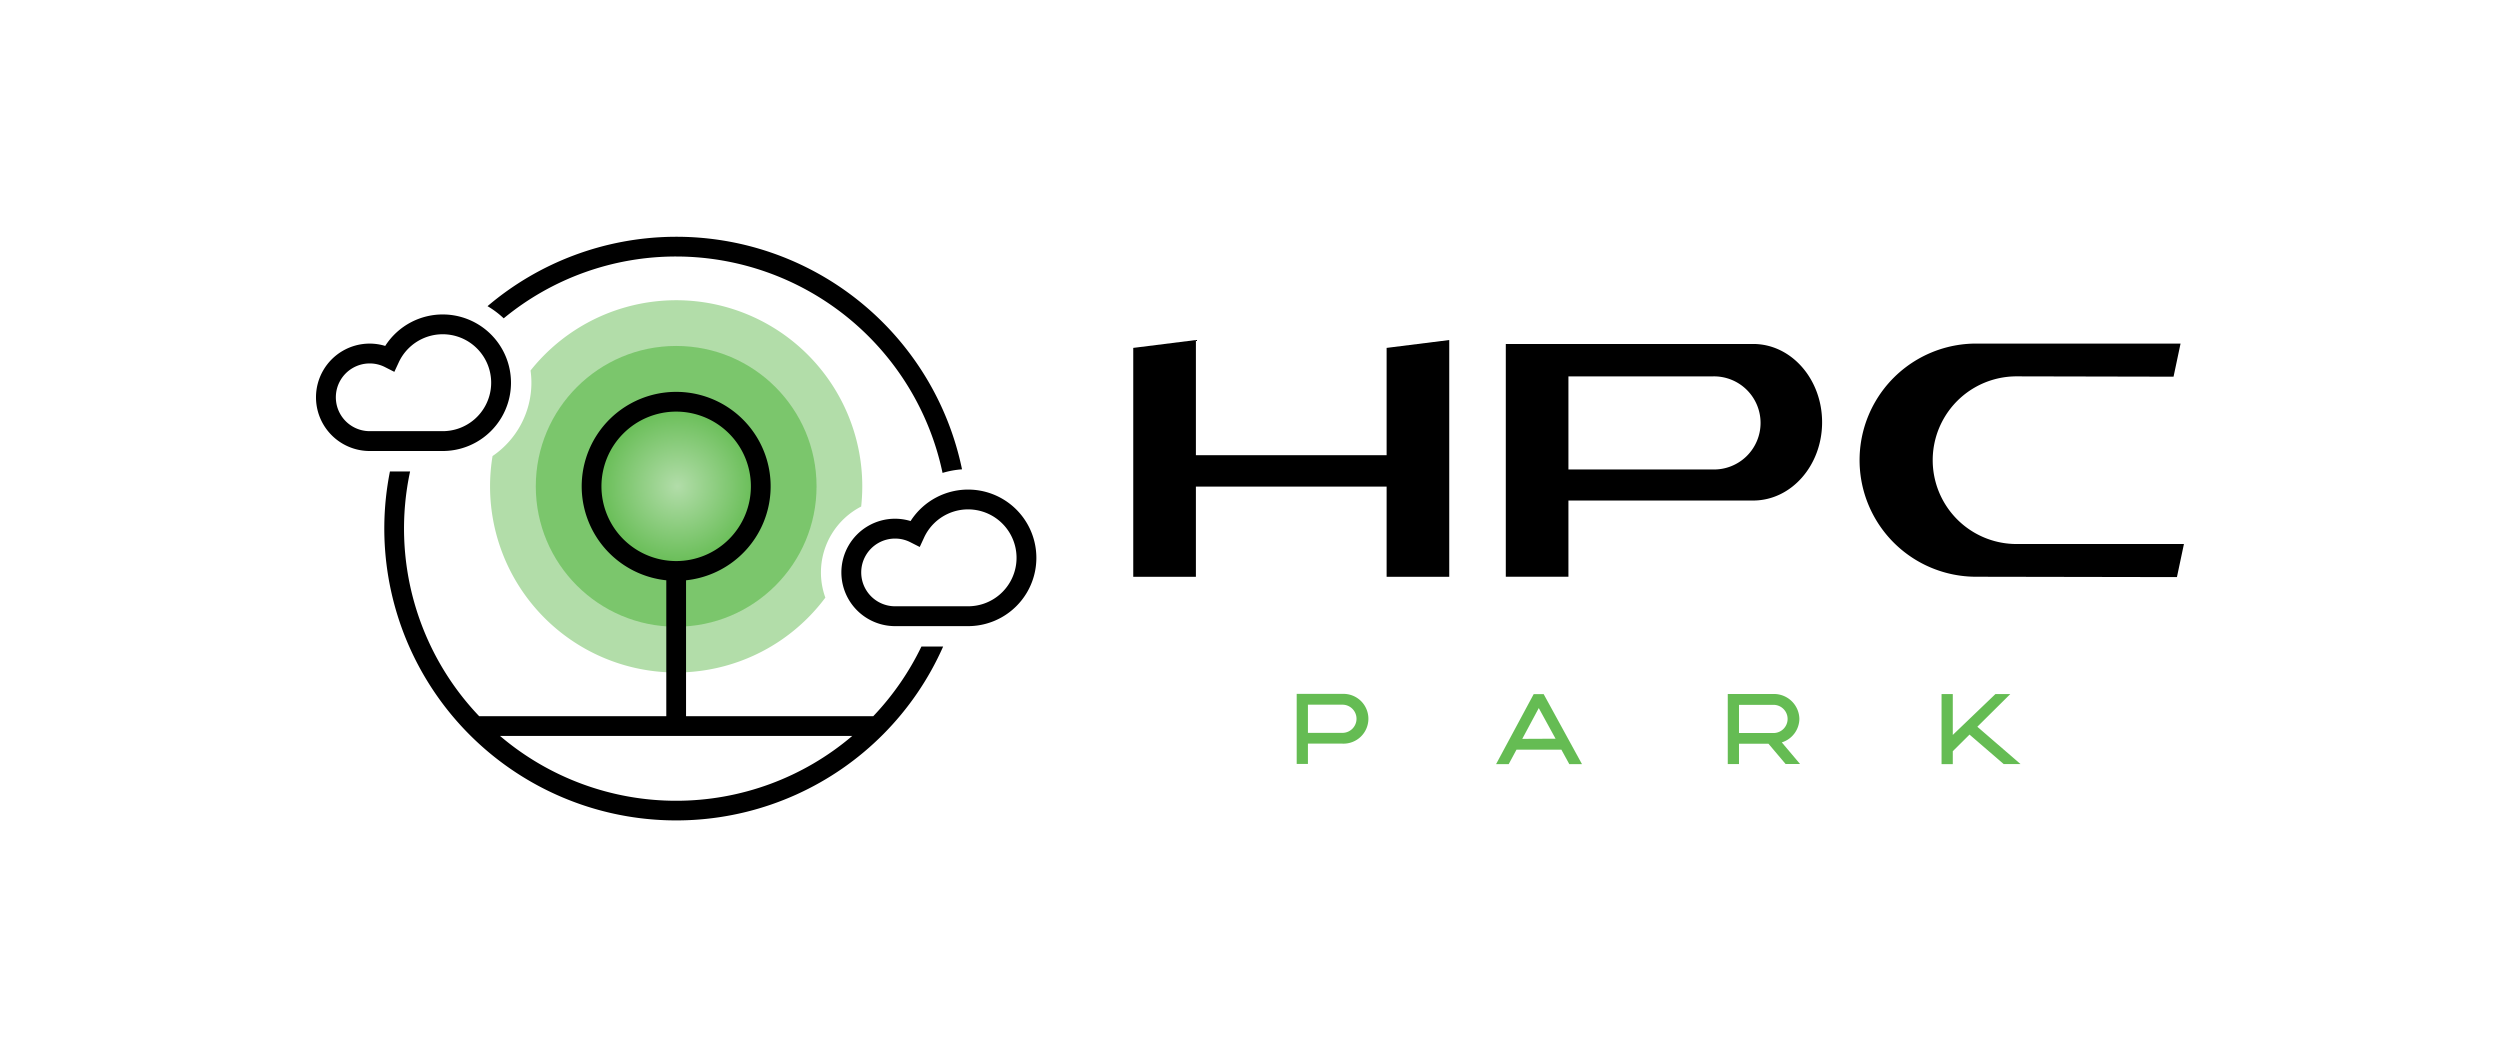 <svg xmlns="http://www.w3.org/2000/svg" xmlns:xlink="http://www.w3.org/1999/xlink" viewBox="0 0 1070.66 452.8"><defs><style>.cls-1{fill:none;}.cls-2{fill:#b2dda9;}.cls-3,.cls-5{fill:#65bc53;}.cls-3{opacity:0.7;}.cls-4{fill:url(#radial-gradient);}</style><radialGradient id="radial-gradient" cx="461.74" cy="-7.58" r="37.85" gradientTransform="translate(-134.69 215.25) scale(0.92 0.92)" gradientUnits="userSpaceOnUse"><stop offset="0" stop-color="#b2dda9"/><stop offset="1" stop-color="#65bc53"/></radialGradient></defs><title>HPC_logo-hor</title><g id="Layer_2" data-name="Layer 2"><g id="Layer_1-2" data-name="Layer 1"><rect class="cls-1" width="1070.66" height="452.8"/><path class="cls-2" d="M351.58,245.15a31.77,31.77,0,0,1,17.23-28.22,79.69,79.69,0,0,0-141.6-58.25,37.51,37.51,0,0,1,.37,5.22,38,38,0,0,1-16.64,31.41,79.7,79.7,0,0,0,142.53,60.63A31.62,31.62,0,0,1,351.58,245.15Z"/><circle class="cls-3" cx="289.58" cy="208.28" r="60.12"/><circle class="cls-4" cx="289.58" cy="208.28" r="34.78"/><path d="M189.58,193.15H158.33a23,23,0,0,1,0-46,22.76,22.76,0,0,1,6.64,1,29.24,29.24,0,1,1,24.61,45Zm-31.25-37.5a14.5,14.5,0,0,0,0,29h31.25a20.75,20.75,0,1,0-18.84-29.4l-1.86,4-3.94-2A14.31,14.31,0,0,0,158.33,155.65Zm256.25,112.5H383.33a23,23,0,0,1,0-46,22.76,22.76,0,0,1,6.64,1,29.24,29.24,0,1,1,24.61,45Zm-31.25-37.5a14.5,14.5,0,0,0,0,29h31.25a20.75,20.75,0,1,0-18.84-29.4l-1.85,4-3.95-2A14.31,14.31,0,0,0,383.33,230.65Zm-93.75-120.8a116.74,116.74,0,0,1,114.08,92.68A38,38,0,0,1,412,201a124.92,124.92,0,0,0-203.21-69.88,38.32,38.32,0,0,1,6.93,5.21A116,116,0,0,1,289.58,109.85ZM374,306.71H293.81V248.52a40.46,40.46,0,1,0-8.46,0v58.19H205.2A116.41,116.41,0,0,1,175.63,201.9H167a125,125,0,0,0,236.91,75h-9.3A117,117,0,0,1,374,306.71ZM257.58,208.28a32,32,0,1,1,32,32A32,32,0,0,1,257.58,208.28ZM214.15,315.17H365a116.33,116.33,0,0,1-150.86,0Z"/><path class="cls-5" d="M574.91,297.17H555.33v30h4.81v-8.7h14.77a10.66,10.66,0,1,0,0-21.3Zm0,16.69H560.14V301.79h14.77a6,6,0,1,1,0,12.07Zm195.7-6a10.88,10.88,0,0,0-11.08-10.65H739.94v30h4.81v-8.7h12.62l7.34,8.69h6.19l-7.82-9.26A10.7,10.7,0,0,0,770.61,307.82Zm-25.86-6h14.78a6,6,0,1,1,0,12.07H744.75Zm-87.92-4.6-16.12,30h5.41l3.33-6.19h19.24l3.39,6.19h5.43l-16.42-30Zm-4.9,19.17L659,303.24l7.19,13.12Zm213.4,10.8h-7.21l-14.63-12.62.25-.27-7.43,7.38v5.52H831.5v-30h4.81v17.5l18.26-17.5h6.37l-14.12,14Z"/><polygon points="620.66 145.62 620.66 247.02 593.84 247.02 593.84 208.4 512.16 208.4 512.16 247.02 485.33 247.02 485.33 148.99 512.16 145.62 512.16 194.95 593.84 194.95 593.84 148.99 620.66 145.62"/><path d="M750.81,147.31H644.88V247H671.7V214.36h79.11c16.31,0,29.53-15,29.53-33.52S767.12,147.31,750.81,147.31ZM733.6,201.06H671.7V161.19h61.9a19.94,19.94,0,1,1,0,39.87Z"/><path d="M846.32,247a49.93,49.93,0,0,1,0-99.86h87.53l-3,14.18-67.24-.14a35.9,35.9,0,1,0,0,71.8h71.69l-3,14.17Z"/></g></g></svg>